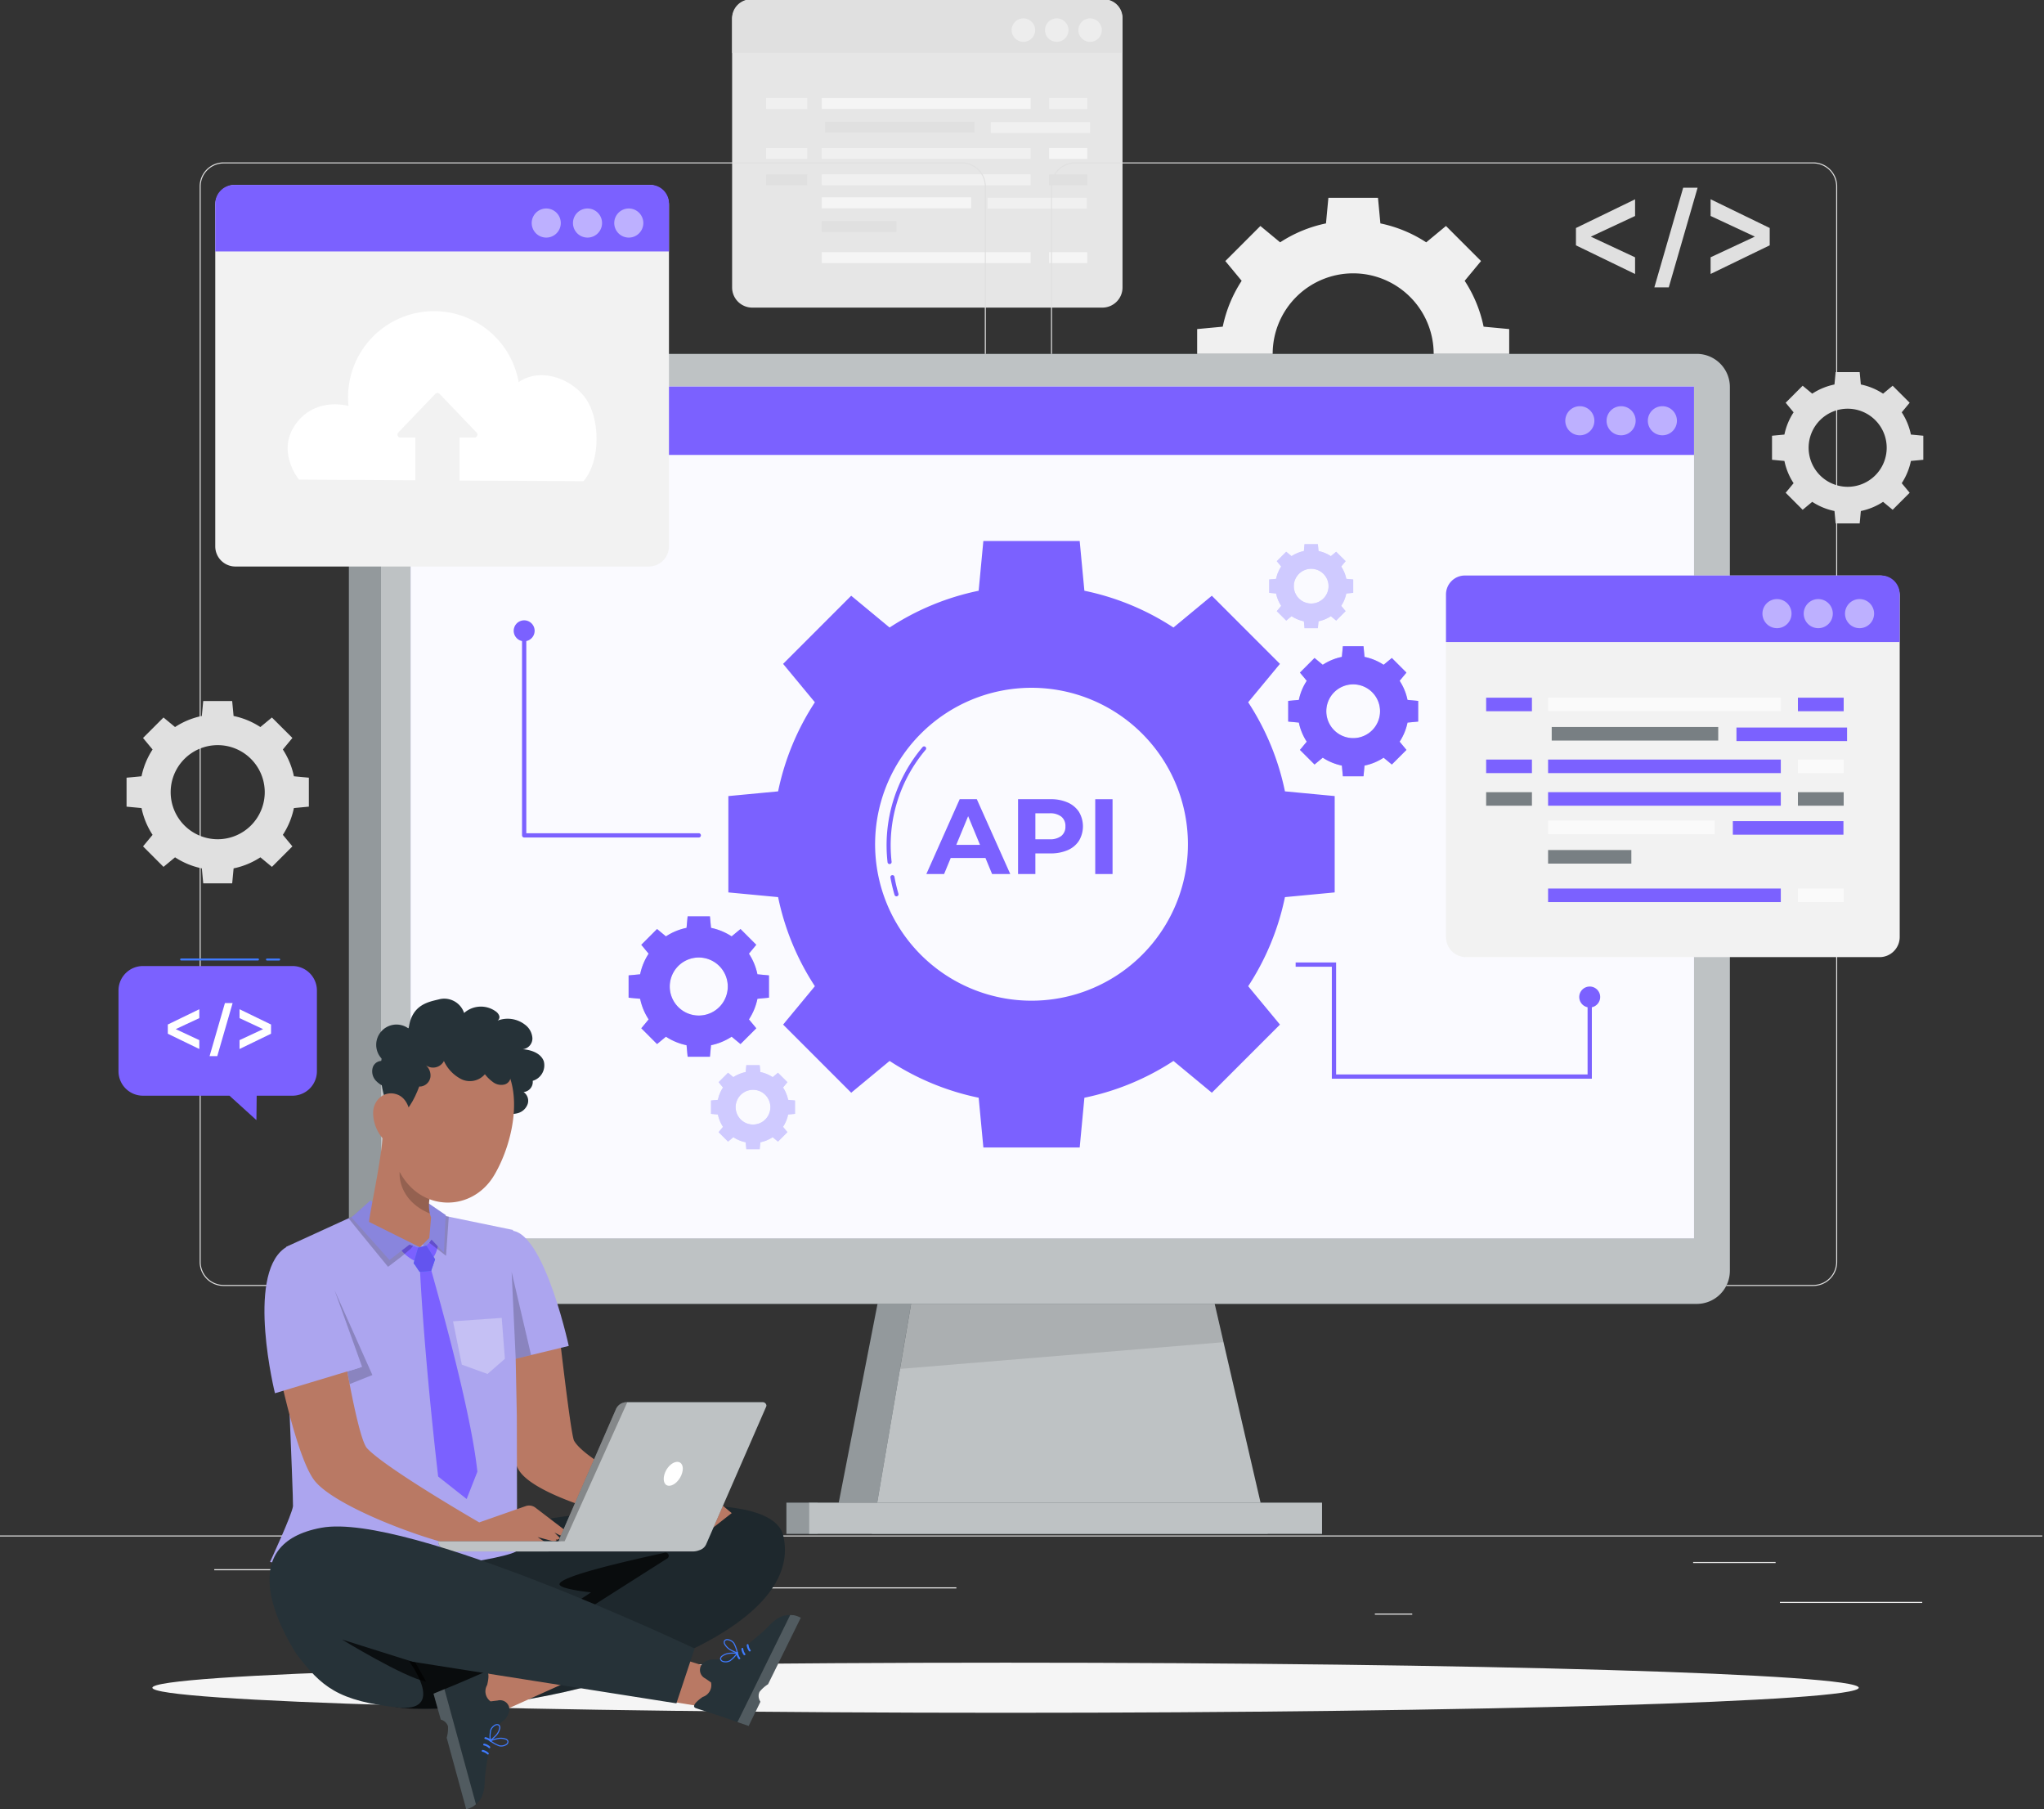 <?xml version="1.0" encoding="UTF-8"?>
<svg xmlns="http://www.w3.org/2000/svg" xmlns:xlink="http://www.w3.org/1999/xlink" width="478" height="423" viewBox="0 0 478 423">
  <rect x="0" y="0" width="478" height="423" fill="#333333" stroke="none"/>
  <defs>
    <clipPath id="clip-path">
      <rect id="Rectangle_1666" data-name="Rectangle 1666" width="478" height="423" transform="translate(0 0.161)" fill="none"></rect>
    </clipPath>
    <clipPath id="clip-path-3">
      <rect id="Rectangle_1555" data-name="Rectangle 1555" width="5.487" height="5.488" fill="none"></rect>
    </clipPath>
    <clipPath id="clip-path-4">
      <rect id="Rectangle_1556" data-name="Rectangle 1556" width="5.488" height="5.488" fill="none"></rect>
    </clipPath>
    <clipPath id="clip-path-6">
      <rect id="Rectangle_1559" data-name="Rectangle 1559" width="48.849" height="2.558" fill="none"></rect>
    </clipPath>
    <clipPath id="clip-path-7">
      <rect id="Rectangle_1565" data-name="Rectangle 1565" width="8.926" height="2.558" fill="none"></rect>
    </clipPath>
    <clipPath id="clip-path-10">
      <rect id="Rectangle_1576" data-name="Rectangle 1576" width="34.953" height="2.558" fill="none"></rect>
    </clipPath>
    <clipPath id="clip-path-13">
      <rect id="Rectangle_1588" data-name="Rectangle 1588" width="31.271" height="222.112" fill="none"></rect>
    </clipPath>
    <clipPath id="clip-path-14">
      <rect id="Rectangle_1589" data-name="Rectangle 1589" width="25.916" height="50.903" fill="none"></rect>
    </clipPath>
    <clipPath id="clip-path-15">
      <rect id="Rectangle_1591" data-name="Rectangle 1591" width="7.3" height="7.299" fill="none"></rect>
    </clipPath>
    <clipPath id="clip-path-20">
      <rect id="Rectangle_1597" data-name="Rectangle 1597" width="92.581" height="77.136" fill="none"></rect>
    </clipPath>
    <clipPath id="clip-path-21">
      <rect id="Rectangle_1598" data-name="Rectangle 1598" width="75.652" height="15.197" fill="none"></rect>
    </clipPath>
    <clipPath id="clip-path-23">
      <rect id="Rectangle_1602" data-name="Rectangle 1602" width="120.003" height="7.299" fill="none"></rect>
    </clipPath>
    <clipPath id="clip-path-24">
      <rect id="Rectangle_1603" data-name="Rectangle 1603" width="315.525" height="222.112" fill="none"></rect>
    </clipPath>
    <clipPath id="clip-path-25">
      <rect id="Rectangle_1606" data-name="Rectangle 1606" width="300.104" height="199.127" fill="none"></rect>
    </clipPath>
    <clipPath id="clip-path-26">
      <rect id="Rectangle_1608" data-name="Rectangle 1608" width="6.792" height="6.792" fill="none"></rect>
    </clipPath>
    <clipPath id="clip-path-29">
      <rect id="Rectangle_1611" data-name="Rectangle 1611" width="32.813" height="32.813" fill="none"></rect>
    </clipPath>
    <clipPath id="clip-path-30">
      <rect id="Rectangle_1612" data-name="Rectangle 1612" width="30.393" height="30.392" fill="none"></rect>
    </clipPath>
    <clipPath id="clip-path-31">
      <rect id="Rectangle_1613" data-name="Rectangle 1613" width="19.64" height="19.639" fill="none"></rect>
    </clipPath>
    <clipPath id="clip-path-32">
      <rect id="Rectangle_1614" data-name="Rectangle 1614" width="19.64" height="19.64" fill="none"></rect>
    </clipPath>
    <clipPath id="clip-path-37">
      <rect id="Rectangle_1621" data-name="Rectangle 1621" width="54.422" height="3.167" fill="none"></rect>
    </clipPath>
    <clipPath id="clip-path-38">
      <rect id="Rectangle_1623" data-name="Rectangle 1623" width="38.941" height="3.167" fill="none"></rect>
    </clipPath>
    <clipPath id="clip-path-39">
      <rect id="Rectangle_1628" data-name="Rectangle 1628" width="10.706" height="3.167" fill="none"></rect>
    </clipPath>
    <clipPath id="clip-path-42">
      <rect id="Rectangle_1637" data-name="Rectangle 1637" width="10.705" height="3.167" fill="none"></rect>
    </clipPath>
    <clipPath id="clip-path-43">
      <rect id="Rectangle_1640" data-name="Rectangle 1640" width="38.94" height="3.167" fill="none"></rect>
    </clipPath>
    <clipPath id="clip-path-44">
      <rect id="Rectangle_1643" data-name="Rectangle 1643" width="19.47" height="3.167" fill="none"></rect>
    </clipPath>
    <clipPath id="clip-path-49">
      <rect id="Rectangle_1648" data-name="Rectangle 1648" width="101.171" height="47.593" fill="none"></rect>
    </clipPath>
    <clipPath id="clip-path-51">
      <rect id="Rectangle_1650" data-name="Rectangle 1650" width="42.34" height="34.344" fill="none"></rect>
    </clipPath>
    <clipPath id="clip-path-52">
      <rect id="Rectangle_1651" data-name="Rectangle 1651" width="35.897" height="16.166" fill="none"></rect>
    </clipPath>
    <clipPath id="clip-path-54">
      <rect id="Rectangle_1653" data-name="Rectangle 1653" width="9.922" height="28.082" fill="none"></rect>
    </clipPath>
    <clipPath id="clip-path-55">
      <rect id="Rectangle_1654" data-name="Rectangle 1654" width="4.556" height="9.408" fill="none"></rect>
    </clipPath>
    <clipPath id="clip-path-56">
      <rect id="Rectangle_1655" data-name="Rectangle 1655" width="15.103" height="13.466" fill="none"></rect>
    </clipPath>
    <clipPath id="clip-path-57">
      <rect id="Rectangle_1656" data-name="Rectangle 1656" width="4.543" height="20.312" fill="none"></rect>
    </clipPath>
    <clipPath id="clip-path-58">
      <rect id="Rectangle_1657" data-name="Rectangle 1657" width="8.856" height="21.971" fill="none"></rect>
    </clipPath>
    <clipPath id="clip-path-59">
      <rect id="Rectangle_1658" data-name="Rectangle 1658" width="12.134" height="13.113" fill="none"></rect>
    </clipPath>
    <clipPath id="clip-path-60">
      <rect id="Rectangle_1659" data-name="Rectangle 1659" width="7.172" height="9.756" fill="none"></rect>
    </clipPath>
    <clipPath id="clip-path-61">
      <rect id="Rectangle_1660" data-name="Rectangle 1660" width="76.765" height="34.903" fill="none"></rect>
    </clipPath>
    <clipPath id="clip-path-62">
      <rect id="Rectangle_1661" data-name="Rectangle 1661" width="16.695" height="32.516" fill="none"></rect>
    </clipPath>
    <clipPath id="clip-path-63">
      <rect id="Rectangle_1662" data-name="Rectangle 1662" width="14.803" height="25.933" fill="none"></rect>
    </clipPath>
    <clipPath id="clip-path-64">
      <rect id="Rectangle_1663" data-name="Rectangle 1663" width="19.666" height="9.849" fill="none"></rect>
    </clipPath>
  </defs>
  <g id="api-napojeni" transform="translate(0 -0.161)">
    <g id="Group_2079" data-name="Group 2079" transform="translate(0 0)" clip-path="url(#clip-path)">
      <g id="Group_1921" data-name="Group 1921">
        <g id="Group_1920" data-name="Group 1920" clip-path="url(#clip-path)">
          <path id="Path_653" data-name="Path 653" d="M303.5,67.988a30.989,30.989,0,0,0-4.424,10.721l-5.987.564V90.867l5.987.565a30.979,30.979,0,0,0,4.424,10.721l-3.824,4.618,8.2,8.2,4.618-3.824a30.969,30.969,0,0,0,10.721,4.424l.564,5.988h11.594l.565-5.986a30.989,30.989,0,0,0,10.721-4.425l4.618,3.824,8.2-8.2-3.824-4.619a30.959,30.959,0,0,0,4.425-10.72l5.986-.565V79.273l-5.987-.564a30.989,30.989,0,0,0-4.425-10.721l3.824-4.618-8.2-8.2-4.618,3.824A30.979,30.979,0,0,0,335.94,54.57l-.565-5.987H323.781l-.564,5.986a30.958,30.958,0,0,0-10.72,4.425l-4.619-3.825-8.2,8.2Zm39.388,3.77a18.826,18.826,0,1,1-26.625,0,18.827,18.827,0,0,1,26.625,0" transform="translate(-13.129 -2.176)" fill="#f0f0f0"></path>
          <path id="Path_654" data-name="Path 654" d="M265.821,72.078h-81.87a4.715,4.715,0,0,1-4.715-4.715V4.715A4.715,4.715,0,0,1,183.951,0h81.87a4.715,4.715,0,0,1,4.715,4.715V67.363a4.715,4.715,0,0,1-4.715,4.715" transform="translate(-8.029 0)" fill="#e6e6e6"></path>
          <path id="Path_655" data-name="Path 655" d="M270.536,12.569h-91.3V4.42A4.42,4.42,0,0,1,183.656,0h82.537a4.342,4.342,0,0,1,4.342,4.342Z" transform="translate(-8.029 0)" fill="#e0e0e0"></path>
          <g id="Group_1898" data-name="Group 1898" transform="translate(252.179 4.457)" opacity="0.5">
            <g id="Group_1897" data-name="Group 1897">
              <g id="Group_1896" data-name="Group 1896" clip-path="url(#clip-path-3)">
                <path id="Path_656" data-name="Path 656" d="M269.492,7.41a2.743,2.743,0,1,1-2.743-2.743,2.744,2.744,0,0,1,2.743,2.743" transform="translate(-264.005 -4.666)" fill="#fafafa"></path>
              </g>
            </g>
          </g>
          <g id="Group_1901" data-name="Group 1901" transform="translate(244.381 4.457)" opacity="0.5">
            <g id="Group_1900" data-name="Group 1900">
              <g id="Group_1899" data-name="Group 1899" clip-path="url(#clip-path-4)">
                <path id="Path_657" data-name="Path 657" d="M261.329,7.41a2.744,2.744,0,1,1-2.743-2.743,2.744,2.744,0,0,1,2.743,2.743" transform="translate(-255.841 -4.666)" fill="#fafafa"></path>
              </g>
            </g>
          </g>
          <g id="Group_1904" data-name="Group 1904" transform="translate(236.584 4.457)" opacity="0.5">
            <g id="Group_1903" data-name="Group 1903">
              <g id="Group_1902" data-name="Group 1902" clip-path="url(#clip-path-4)">
                <path id="Path_658" data-name="Path 658" d="M253.166,7.41a2.743,2.743,0,1,1-2.743-2.743,2.744,2.744,0,0,1,2.743,2.743" transform="translate(-247.678 -4.666)" fill="#fafafa"></path>
              </g>
            </g>
          </g>
          <g id="Group_1907" data-name="Group 1907" transform="translate(192.165 23.076)" opacity="0.6">
            <g id="Group_1906" data-name="Group 1906">
              <g id="Group_1905" data-name="Group 1905" clip-path="url(#clip-path-6)">
                <rect id="Rectangle_1558" data-name="Rectangle 1558" width="48.849" height="2.558" fill="#fff"></rect>
              </g>
            </g>
          </g>
          <rect id="Rectangle_1560" data-name="Rectangle 1560" width="34.953" height="2.558" transform="translate(192.925 28.611)" fill="#e0e0e0"></rect>
          <rect id="Rectangle_1561" data-name="Rectangle 1561" width="8.926" height="2.558" transform="translate(245.337 23.076)" fill="#f0f0f0"></rect>
          <rect id="Rectangle_1562" data-name="Rectangle 1562" width="9.609" height="2.558" transform="translate(179.163 23.076)" fill="#f0f0f0"></rect>
          <rect id="Rectangle_1563" data-name="Rectangle 1563" width="48.849" height="2.558" transform="translate(192.165 34.76)" fill="#f0f0f0"></rect>
          <g id="Group_1910" data-name="Group 1910" transform="translate(245.337 34.76)" opacity="0.6">
            <g id="Group_1909" data-name="Group 1909">
              <g id="Group_1908" data-name="Group 1908" clip-path="url(#clip-path-7)">
                <rect id="Rectangle_1564" data-name="Rectangle 1564" width="8.926" height="2.558" fill="#fff"></rect>
              </g>
            </g>
          </g>
          <rect id="Rectangle_1566" data-name="Rectangle 1566" width="9.609" height="2.558" transform="translate(179.163 34.76)" fill="#f0f0f0"></rect>
          <g id="Group_1913" data-name="Group 1913" transform="translate(192.165 59.119)" opacity="0.6">
            <g id="Group_1912" data-name="Group 1912">
              <g id="Group_1911" data-name="Group 1911" clip-path="url(#clip-path-6)">
                <rect id="Rectangle_1567" data-name="Rectangle 1567" width="48.849" height="2.558" fill="#fff"></rect>
              </g>
            </g>
          </g>
          <g id="Group_1916" data-name="Group 1916" transform="translate(245.337 59.119)" opacity="0.6">
            <g id="Group_1915" data-name="Group 1915">
              <g id="Group_1914" data-name="Group 1914" clip-path="url(#clip-path-7)">
                <rect id="Rectangle_1569" data-name="Rectangle 1569" width="8.926" height="2.558" fill="#fff"></rect>
              </g>
            </g>
          </g>
          <rect id="Rectangle_1571" data-name="Rectangle 1571" width="48.849" height="2.558" transform="translate(192.165 40.92)" fill="#f0f0f0"></rect>
          <rect id="Rectangle_1572" data-name="Rectangle 1572" width="8.926" height="2.558" transform="translate(245.337 40.92)" fill="#e0e0e0"></rect>
          <rect id="Rectangle_1573" data-name="Rectangle 1573" width="9.609" height="2.558" transform="translate(179.163 40.92)" fill="#e0e0e0"></rect>
          <rect id="Rectangle_1574" data-name="Rectangle 1574" width="23.218" height="2.558" transform="translate(231.704 28.712)" fill="#f0f0f0"></rect>
          <g id="Group_1919" data-name="Group 1919" transform="translate(192.165 46.292)" opacity="0.6">
            <g id="Group_1918" data-name="Group 1918">
              <g id="Group_1917" data-name="Group 1917" clip-path="url(#clip-path-10)">
                <rect id="Rectangle_1575" data-name="Rectangle 1575" width="34.953" height="2.558" transform="translate(0)" fill="#fff"></rect>
              </g>
            </g>
          </g>
          <rect id="Rectangle_1577" data-name="Rectangle 1577" width="23.218" height="2.558" transform="translate(230.943 46.392)" fill="#f0f0f0"></rect>
          <rect id="Rectangle_1578" data-name="Rectangle 1578" width="17.476" height="2.558" transform="translate(192.165 51.854)" fill="#e0e0e0"></rect>
          <path id="Path_659" data-name="Path 659" d="M399.653,52.851l-10.347,4.832,10.347,4.832v3.9l-13.826-6.7V55.66l13.826-6.706Z" transform="translate(-17.282 -2.193)" fill="#e0e0e0"></path>
          <path id="Path_660" data-name="Path 660" d="M432.618,55.66v4.046l-13.826,6.7v-3.9l10.346-4.832-10.346-4.832v-3.9Z" transform="translate(-18.759 -2.193)" fill="#e0e0e0"></path>
          <path id="Path_661" data-name="Path 661" d="M411.763,46.115l-6.742,23.3h3.371l6.742-23.3Z" transform="translate(-18.142 -2.066)" fill="#e0e0e0"></path>
          <path id="Path_662" data-name="Path 662" d="M37.07,183.082a18.1,18.1,0,0,0-2.584,6.261l-3.5.33v6.771l3.5.33a18.089,18.089,0,0,0,2.584,6.261l-2.233,2.7,4.788,4.788,2.7-2.233a18.112,18.112,0,0,0,6.262,2.584l.33,3.5h6.771l.33-3.5a18.126,18.126,0,0,0,6.261-2.584l2.7,2.233,4.788-4.789-2.233-2.7a18.089,18.089,0,0,0,2.584-6.261l3.5-.33v-6.771l-3.5-.33a18.11,18.11,0,0,0-2.585-6.261l2.233-2.7L64.974,175.6l-2.7,2.233a18.091,18.091,0,0,0-6.261-2.585l-.33-3.5H48.914l-.33,3.5a18.083,18.083,0,0,0-6.261,2.585l-2.7-2.234-4.789,4.789Zm23.005,2.2a11,11,0,1,1-15.55,0,11,11,0,0,1,15.55,0" transform="translate(-1.388 -7.693)" fill="#e0e0e0"></path>
          <path id="Path_663" data-name="Path 663" d="M438.873,100.647a15.035,15.035,0,0,0-2.146,5.2l-2.9.273v5.622l2.9.273a15.021,15.021,0,0,0,2.145,5.2l-1.855,2.24,3.976,3.976,2.24-1.855a15.021,15.021,0,0,0,5.2,2.145l.273,2.9h5.622l.273-2.9a15.042,15.042,0,0,0,5.2-2.146l2.24,1.855,3.976-3.977-1.854-2.239a15.038,15.038,0,0,0,2.144-5.2l2.9-.273v-5.622l-2.9-.273a15.022,15.022,0,0,0-2.145-5.2l1.855-2.24-3.977-3.976L459.8,96.286a15.024,15.024,0,0,0-5.2-2.146l-.273-2.9h-5.622l-.273,2.9a15.019,15.019,0,0,0-5.2,2.144l-2.239-1.854-3.977,3.976Zm19.1,1.828a9.129,9.129,0,1,1-12.911,0,9.13,9.13,0,0,1,12.911,0" transform="translate(-19.432 -4.087)" fill="#e0e0e0"></path>
          <rect id="Rectangle_1579" data-name="Rectangle 1579" width="33.287" height="0.251" transform="translate(416.239 374.672)" fill="#ebebeb"></rect>
          <rect id="Rectangle_1580" data-name="Rectangle 1580" width="8.736" height="0.251" transform="translate(321.519 377.399)" fill="#ebebeb"></rect>
          <rect id="Rectangle_1581" data-name="Rectangle 1581" width="19.288" height="0.251" transform="translate(395.946 365.34)" fill="#ebebeb"></rect>
          <rect id="Rectangle_1582" data-name="Rectangle 1582" width="43.407" height="0.251" transform="translate(50.109 367.028)" fill="#ebebeb"></rect>
          <rect id="Rectangle_1583" data-name="Rectangle 1583" width="6.365" height="0.251" transform="translate(102.465 367.028)" fill="#ebebeb"></rect>
          <rect id="Rectangle_1584" data-name="Rectangle 1584" width="94.141" height="0.251" transform="translate(129.514 371.271)" fill="#ebebeb"></rect>
          <path id="Path_664" data-name="Path 664" d="M435.561,302.6H262.911a5.606,5.606,0,0,1-5.6-5.6V45.516a5.606,5.606,0,0,1,5.6-5.6h172.65a5.606,5.606,0,0,1,5.6,5.6V297a5.606,5.606,0,0,1-5.6,5.6M262.911,40.156a5.367,5.367,0,0,0-5.361,5.361V297a5.366,5.366,0,0,0,5.361,5.361h172.65A5.366,5.366,0,0,0,440.922,297V45.516a5.367,5.367,0,0,0-5.361-5.361Z" transform="translate(-11.526 -1.788)" fill="#e0e0e0"></path>
          <path id="Path_665" data-name="Path 665" d="M227.134,302.6H54.483a5.606,5.606,0,0,1-5.6-5.6V45.516a5.606,5.606,0,0,1,5.6-5.6H227.134a5.606,5.606,0,0,1,5.6,5.6V297a5.606,5.606,0,0,1-5.6,5.6M54.483,40.156a5.367,5.367,0,0,0-5.361,5.361V297a5.367,5.367,0,0,0,5.361,5.361H227.134A5.367,5.367,0,0,0,232.495,297V45.516a5.367,5.367,0,0,0-5.361-5.361Z" transform="translate(-2.19 -1.788)" fill="#e0e0e0"></path>
          <rect id="Rectangle_1585" data-name="Rectangle 1585" width="477.603" height="0.239" transform="translate(0 359.142)" fill="#e0e0e0"></rect>
        </g>
      </g>
      <g id="Group_1923" data-name="Group 1923">
        <g id="Group_1922" data-name="Group 1922" clip-path="url(#clip-path)">
          <path id="Path_666" data-name="Path 666" d="M436.346,412.981c0,3.235-89.328,5.857-199.519,5.857s-199.519-2.622-199.519-5.857,89.328-5.857,199.519-5.857,199.519,2.622,199.519,5.857" transform="translate(-1.671 -18.236)" fill="#f5f5f5"></path>
        </g>
      </g>
      <g id="Group_1943" data-name="Group 1943">
        <g id="Group_1942" data-name="Group 1942" clip-path="url(#clip-path)">
          <g id="Group_1926" data-name="Group 1926" transform="translate(81.582 82.895)" style="mix-blend-mode: normal;isolation: isolate">
            <g id="Group_1925" data-name="Group 1925">
              <g id="Group_1924" data-name="Group 1924" clip-path="url(#clip-path-13)">
                <path id="Path_667" data-name="Path 667" d="M116.679,308.894H92.4a6.988,6.988,0,0,1-6.988-6.988V95.479a8.7,8.7,0,0,1,8.7-8.7h22.572Z" transform="translate(-85.408 -86.782)" fill="#263238"></path>
              </g>
            </g>
          </g>
          <g id="Group_1929" data-name="Group 1929" transform="translate(196.024 301.173)" style="mix-blend-mode: normal;isolation: isolate">
            <g id="Group_1928" data-name="Group 1928">
              <g id="Group_1927" data-name="Group 1927" clip-path="url(#clip-path-14)">
                <path id="Path_668" data-name="Path 668" d="M215.151,315.3l-9.934,50.9h14.417l11.5-50.476Z" transform="translate(-205.216 -315.296)" fill="#263238"></path>
              </g>
            </g>
          </g>
          <g id="Group_1932" data-name="Group 1932" transform="translate(183.903 351.473)" style="mix-blend-mode: normal;isolation: isolate">
            <g id="Group_1931" data-name="Group 1931">
              <g id="Group_1930" data-name="Group 1930" clip-path="url(#clip-path-15)">
                <rect id="Rectangle_1590" data-name="Rectangle 1590" width="7.299" height="7.299" transform="translate(0.001)" fill="#263238"></rect>
              </g>
            </g>
          </g>
          <g id="Group_1935" data-name="Group 1935" transform="translate(81.582 82.895)" opacity="0.5">
            <g id="Group_1934" data-name="Group 1934">
              <g id="Group_1933" data-name="Group 1933" clip-path="url(#clip-path-13)">
                <path id="Path_669" data-name="Path 669" d="M116.679,308.894H92.4a6.988,6.988,0,0,1-6.988-6.988V95.479a8.7,8.7,0,0,1,8.7-8.7h22.572Z" transform="translate(-85.408 -86.782)" fill="#fff"></path>
              </g>
            </g>
          </g>
          <g id="Group_1938" data-name="Group 1938" transform="translate(196.024 301.173)" opacity="0.5">
            <g id="Group_1937" data-name="Group 1937">
              <g id="Group_1936" data-name="Group 1936" clip-path="url(#clip-path-14)">
                <path id="Path_670" data-name="Path 670" d="M215.151,315.3l-9.934,50.9h14.417l11.5-50.476Z" transform="translate(-205.216 -315.296)" fill="#fff"></path>
              </g>
            </g>
          </g>
          <g id="Group_1941" data-name="Group 1941" transform="translate(183.903 351.473)" opacity="0.5">
            <g id="Group_1940" data-name="Group 1940">
              <g id="Group_1939" data-name="Group 1939" clip-path="url(#clip-path-15)">
                <rect id="Rectangle_1594" data-name="Rectangle 1594" width="7.299" height="7.299" transform="translate(0.001)" fill="#fff"></rect>
              </g>
            </g>
          </g>
        </g>
      </g>
      <path id="Path_671" data-name="Path 671" d="M306.036,371.979H213.456l13.155-77.136H288.22Z" transform="translate(-9.561 -13.207)" fill="#263238"></path>
      <g id="Group_1951" data-name="Group 1951">
        <g id="Group_1950" data-name="Group 1950" clip-path="url(#clip-path)">
          <g id="Group_1946" data-name="Group 1946" transform="translate(203.895 281.636)" opacity="0.7">
            <g id="Group_1945" data-name="Group 1945">
              <g id="Group_1944" data-name="Group 1944" clip-path="url(#clip-path-20)">
                <path id="Path_672" data-name="Path 672" d="M306.036,371.979H213.456l13.155-77.136H288.22Z" transform="translate(-213.456 -294.843)" fill="#fff"></path>
              </g>
            </g>
          </g>
          <g id="Group_1949" data-name="Group 1949" transform="translate(210.441 305.007)" opacity="0.1" style="mix-blend-mode: normal;isolation: isolate">
            <g id="Group_1948" data-name="Group 1948">
              <g id="Group_1947" data-name="Group 1947" clip-path="url(#clip-path-21)">
                <path id="Path_673" data-name="Path 673" d="M293.894,319.31H222.9l-2.591,15.2,75.651-6.249Z" transform="translate(-220.309 -319.31)"></path>
              </g>
            </g>
          </g>
        </g>
      </g>
      <rect id="Rectangle_1600" data-name="Rectangle 1600" width="120.002" height="7.299" transform="translate(189.163 351.473)" fill="#263238"></rect>
      <g id="Group_1983" data-name="Group 1983">
        <g id="Group_1982" data-name="Group 1982" clip-path="url(#clip-path)">
          <g id="Group_1954" data-name="Group 1954" transform="translate(189.162 351.473)" opacity="0.7">
            <g id="Group_1953" data-name="Group 1953">
              <g id="Group_1952" data-name="Group 1952" clip-path="url(#clip-path-23)">
                <rect id="Rectangle_1601" data-name="Rectangle 1601" width="120.002" height="7.299" transform="translate(0.001)" fill="#fff"></rect>
              </g>
            </g>
          </g>
          <path id="Path_674" data-name="Path 674" d="M100.871,86.782H401.033a7.745,7.745,0,0,1,7.682,7.806v206.5a7.745,7.745,0,0,1-7.682,7.806H100.871a7.745,7.745,0,0,1-7.682-7.806V94.588a7.745,7.745,0,0,1,7.682-7.806" transform="translate(-4.174 -3.887)" fill="#263238"></path>
          <g id="Group_1957" data-name="Group 1957" transform="translate(89.015 82.895)" opacity="0.7">
            <g id="Group_1956" data-name="Group 1956">
              <g id="Group_1955" data-name="Group 1955" clip-path="url(#clip-path-24)">
                <path id="Path_675" data-name="Path 675" d="M100.871,86.782H401.033a7.745,7.745,0,0,1,7.682,7.806v206.5a7.745,7.745,0,0,1-7.682,7.806H100.871a7.745,7.745,0,0,1-7.682-7.806V94.588a7.745,7.745,0,0,1,7.682-7.806" transform="translate(-93.189 -86.782)" fill="#fff"></path>
              </g>
            </g>
          </g>
          <rect id="Rectangle_1604" data-name="Rectangle 1604" width="300.104" height="199.126" transform="translate(96.045 90.539)" fill="#cfcafc"></rect>
          <g id="Group_1960" data-name="Group 1960" transform="translate(96.045 90.538)" opacity="0.9">
            <g id="Group_1959" data-name="Group 1959">
              <g id="Group_1958" data-name="Group 1958" clip-path="url(#clip-path-25)">
                <rect id="Rectangle_1605" data-name="Rectangle 1605" width="300.104" height="199.126" transform="translate(0 0.001)" fill="#fff"></rect>
              </g>
            </g>
          </g>
          <rect id="Rectangle_1607" data-name="Rectangle 1607" width="300.108" height="15.983" transform="translate(96.045 90.538)" fill="#7b61ff"></rect>
          <g id="Group_1963" data-name="Group 1963" transform="translate(385.366 95.134)" opacity="0.5">
            <g id="Group_1962" data-name="Group 1962">
              <g id="Group_1961" data-name="Group 1961" clip-path="url(#clip-path-26)">
                <path id="Path_676" data-name="Path 676" d="M410.228,102.992a3.4,3.4,0,1,1-3.4-3.4,3.4,3.4,0,0,1,3.4,3.4" transform="translate(-403.437 -99.595)" fill="#fff"></path>
              </g>
            </g>
          </g>
          <g id="Group_1966" data-name="Group 1966" transform="translate(375.713 95.134)" opacity="0.5">
            <g id="Group_1965" data-name="Group 1965">
              <g id="Group_1964" data-name="Group 1964" clip-path="url(#clip-path-26)">
                <path id="Path_677" data-name="Path 677" d="M400.124,102.992a3.4,3.4,0,1,1-3.4-3.4,3.4,3.4,0,0,1,3.4,3.4" transform="translate(-393.332 -99.595)" fill="#fff"></path>
              </g>
            </g>
          </g>
          <g id="Group_1969" data-name="Group 1969" transform="translate(366.061 95.134)" opacity="0.5">
            <g id="Group_1968" data-name="Group 1968">
              <g id="Group_1967" data-name="Group 1967" clip-path="url(#clip-path-26)">
                <path id="Path_678" data-name="Path 678" d="M390.019,102.992a3.4,3.4,0,1,1-3.4-3.4,3.4,3.4,0,0,1,3.4,3.4" transform="translate(-383.227 -99.595)" fill="#fff"></path>
              </g>
            </g>
          </g>
          <path id="Path_679" data-name="Path 679" d="M158.583,233.181a13.909,13.909,0,0,0-1.99,4.821l-2.692.253v5.214l2.693.254a13.924,13.924,0,0,0,1.99,4.821l-1.719,2.077,3.686,3.686,2.077-1.719a13.934,13.934,0,0,0,4.821,1.99l.254,2.692h5.213l.254-2.692a13.934,13.934,0,0,0,4.821-1.99l2.077,1.719,3.687-3.686-1.719-2.078a13.927,13.927,0,0,0,1.989-4.82l2.692-.254v-5.214L184.022,238a13.916,13.916,0,0,0-1.99-4.821l1.719-2.077-3.686-3.687-2.077,1.719a13.932,13.932,0,0,0-4.821-1.989l-.254-2.693H167.7l-.254,2.693a13.932,13.932,0,0,0-4.821,1.989l-2.077-1.719-3.686,3.687Zm16.522,2.884a6.785,6.785,0,1,1-9.6,0,6.784,6.784,0,0,1,9.6,0" transform="translate(-6.894 -10.054)" fill="#7b61ff"></path>
          <g id="Group_1972" data-name="Group 1972" transform="translate(147.007 214.401)" opacity="0.4">
            <g id="Group_1971" data-name="Group 1971">
              <g id="Group_1970" data-name="Group 1970" clip-path="url(#clip-path-29)">
                <path id="Path_680" data-name="Path 680" d="M158.583,233.181a13.909,13.909,0,0,0-1.99,4.821l-2.692.253v5.214l2.693.254a13.924,13.924,0,0,0,1.99,4.821l-1.719,2.077,3.686,3.686,2.077-1.719a13.934,13.934,0,0,0,4.821,1.99l.254,2.692h5.213l.254-2.692a13.934,13.934,0,0,0,4.821-1.99l2.077,1.719,3.687-3.686-1.719-2.078a13.927,13.927,0,0,0,1.989-4.82l2.692-.254v-5.214L184.022,238a13.916,13.916,0,0,0-1.99-4.821l1.719-2.077-3.686-3.687-2.077,1.719a13.932,13.932,0,0,0-4.821-1.989l-.254-2.693H167.7l-.254,2.693a13.932,13.932,0,0,0-4.821,1.989l-2.077-1.719-3.686,3.687Zm16.522,2.884a6.785,6.785,0,1,1-9.6,0,6.784,6.784,0,0,1,9.6,0" transform="translate(-153.901 -224.455)" fill="#7b61ff"></path>
              </g>
            </g>
          </g>
          <path id="Path_681" data-name="Path 681" d="M319.717,166.423a12.883,12.883,0,0,0-1.843,4.465l-2.494.235v4.829l2.494.235a12.9,12.9,0,0,0,1.843,4.466l-1.592,1.924,3.414,3.414,1.924-1.592a12.9,12.9,0,0,0,4.466,1.843l.234,2.494h4.83l.235-2.493a12.9,12.9,0,0,0,4.465-1.843l1.924,1.592,3.415-3.414-1.593-1.924a12.9,12.9,0,0,0,1.843-4.466l2.493-.235v-4.829l-2.494-.235a12.9,12.9,0,0,0-1.843-4.465l1.592-1.924-3.414-3.414-1.924,1.592a12.919,12.919,0,0,0-4.465-1.844l-.235-2.493h-4.83l-.234,2.494a12.912,12.912,0,0,0-4.466,1.842l-1.924-1.592-3.414,3.415Zm15.3,2.671a6.284,6.284,0,1,1-8.886,0,6.283,6.283,0,0,1,8.886,0" transform="translate(-14.127 -7.093)" fill="#7b61ff"></path>
          <g id="Group_1975" data-name="Group 1975" transform="translate(301.253 151.248)" opacity="0.4">
            <g id="Group_1974" data-name="Group 1974">
              <g id="Group_1973" data-name="Group 1973" clip-path="url(#clip-path-30)">
                <path id="Path_682" data-name="Path 682" d="M319.717,166.423a12.883,12.883,0,0,0-1.843,4.465l-2.494.235v4.829l2.494.235a12.9,12.9,0,0,0,1.843,4.466l-1.592,1.924,3.414,3.414,1.924-1.592a12.9,12.9,0,0,0,4.466,1.843l.234,2.494h4.83l.235-2.493a12.9,12.9,0,0,0,4.465-1.843l1.924,1.592,3.415-3.414-1.593-1.924a12.9,12.9,0,0,0,1.843-4.466l2.493-.235v-4.829l-2.494-.235a12.9,12.9,0,0,0-1.843-4.465l1.592-1.924-3.414-3.414-1.924,1.592a12.919,12.919,0,0,0-4.465-1.844l-.235-2.493h-4.83l-.234,2.494a12.912,12.912,0,0,0-4.466,1.842l-1.924-1.592-3.414,3.415Zm15.3,2.671a6.284,6.284,0,1,1-8.886,0,6.283,6.283,0,0,1,8.886,0" transform="translate(-315.38 -158.341)" fill="#7b61ff"></path>
              </g>
            </g>
          </g>
          <path id="Path_683" data-name="Path 683" d="M313.531,138.579a8.336,8.336,0,0,0-1.19,2.886l-1.611.152v3.12l1.611.152a8.318,8.318,0,0,0,1.19,2.886l-1.029,1.243,2.207,2.207,1.243-1.029a8.354,8.354,0,0,0,2.886,1.19l.152,1.611h3.12l.152-1.611a8.354,8.354,0,0,0,2.886-1.19l1.243,1.029,2.207-2.207-1.029-1.243a8.336,8.336,0,0,0,1.19-2.886l1.611-.152v-3.12l-1.611-.152a8.354,8.354,0,0,0-1.19-2.886l1.029-1.243-2.207-2.207-1.243,1.029a8.318,8.318,0,0,0-2.886-1.19l-.152-1.611h-3.12l-.152,1.611a8.336,8.336,0,0,0-2.886,1.19l-1.243-1.029-2.207,2.207Zm9.889,1.726a4.061,4.061,0,1,1-5.743,0,4.061,4.061,0,0,1,5.743,0" transform="translate(-13.919 -5.973)" fill="#cfcaff"></path>
          <g id="Group_1978" data-name="Group 1978" transform="translate(296.809 127.384)" opacity="0.7">
            <g id="Group_1977" data-name="Group 1977">
              <g id="Group_1976" data-name="Group 1976" clip-path="url(#clip-path-31)">
                <path id="Path_684" data-name="Path 684" d="M313.531,138.579a8.336,8.336,0,0,0-1.19,2.886l-1.611.152v3.12l1.611.152a8.318,8.318,0,0,0,1.19,2.886l-1.029,1.243,2.207,2.207,1.243-1.029a8.354,8.354,0,0,0,2.886,1.19l.152,1.611h3.12l.152-1.611a8.354,8.354,0,0,0,2.886-1.19l1.243,1.029,2.207-2.207-1.029-1.243a8.336,8.336,0,0,0,1.19-2.886l1.611-.152v-3.12l-1.611-.152a8.354,8.354,0,0,0-1.19-2.886l1.029-1.243-2.207-2.207-1.243,1.029a8.318,8.318,0,0,0-2.886-1.19l-.152-1.611h-3.12l-.152,1.611a8.336,8.336,0,0,0-2.886,1.19l-1.243-1.029-2.207,2.207Zm9.889,1.726a4.061,4.061,0,1,1-5.743,0,4.061,4.061,0,0,1,5.743,0" transform="translate(-310.728 -133.357)" fill="#cfcaff"></path>
              </g>
            </g>
          </g>
          <path id="Path_685" data-name="Path 685" d="M176.874,266.1a8.338,8.338,0,0,0-1.191,2.886l-1.61.152v3.12l1.611.152a8.318,8.318,0,0,0,1.19,2.886l-1.029,1.243,2.207,2.207,1.243-1.029a8.336,8.336,0,0,0,2.886,1.19l.152,1.611h3.12l.152-1.611a8.336,8.336,0,0,0,2.886-1.19l1.243,1.029,2.207-2.207-1.029-1.243a8.318,8.318,0,0,0,1.19-2.886l1.611-.152v-3.12l-1.611-.152a8.337,8.337,0,0,0-1.19-2.886l1.029-1.243-2.207-2.207-1.243,1.029a8.338,8.338,0,0,0-2.886-1.191l-.152-1.61h-3.12l-.152,1.611a8.318,8.318,0,0,0-2.886,1.19l-1.243-1.029-2.207,2.207Zm9.889,1.726a4.061,4.061,0,1,1-5.743,0,4.061,4.061,0,0,1,5.743,0" transform="translate(-7.797 -11.686)" fill="#cfcaff"></path>
          <g id="Group_1981" data-name="Group 1981" transform="translate(166.274 249.19)" opacity="0.7">
            <g id="Group_1980" data-name="Group 1980">
              <g id="Group_1979" data-name="Group 1979" clip-path="url(#clip-path-32)">
                <path id="Path_686" data-name="Path 686" d="M176.874,266.1a8.338,8.338,0,0,0-1.191,2.886l-1.61.152v3.12l1.611.152a8.318,8.318,0,0,0,1.19,2.886l-1.029,1.243,2.207,2.207,1.243-1.029a8.336,8.336,0,0,0,2.886,1.19l.152,1.611h3.12l.152-1.611a8.336,8.336,0,0,0,2.886-1.19l1.243,1.029,2.207-2.207-1.029-1.243a8.318,8.318,0,0,0,1.19-2.886l1.611-.152v-3.12l-1.611-.152a8.337,8.337,0,0,0-1.19-2.886l1.029-1.243-2.207-2.207-1.243,1.029a8.338,8.338,0,0,0-2.886-1.191l-.152-1.61h-3.12l-.152,1.611a8.318,8.318,0,0,0-2.886,1.19l-1.243-1.029-2.207,2.207Zm9.889,1.726a4.061,4.061,0,1,1-5.743,0,4.061,4.061,0,0,1,5.743,0" transform="translate(-174.071 -260.876)" fill="#cfcaff"></path>
              </g>
            </g>
          </g>
          <path id="Path_687" data-name="Path 687" d="M198.551,170.288a60.182,60.182,0,0,0-8.6,20.83l-11.632,1.1V214.74l11.633,1.1a60.155,60.155,0,0,0,8.6,20.83l-7.43,8.974,15.929,15.929,8.974-7.43a60.176,60.176,0,0,0,20.83,8.6l1.1,11.633,22.526,0,1.1-11.631a60.189,60.189,0,0,0,20.83-8.6l8.974,7.43,15.93-15.93-7.43-8.973a60.181,60.181,0,0,0,8.595-20.83l11.632-1.1V192.214l-11.632-1.1a60.2,60.2,0,0,0-8.6-20.829l7.43-8.974-15.93-15.929-8.973,7.43a60.157,60.157,0,0,0-20.83-8.6l-1.1-11.632H237.951l-1.1,11.632a60.183,60.183,0,0,0-20.829,8.6l-8.974-7.43-15.93,15.93Zm76.527,7.325a36.578,36.578,0,1,1-51.728,0,36.579,36.579,0,0,1,51.728,0" transform="translate(-7.988 -5.939)" fill="#7b61ff"></path>
          <path id="Path_688" data-name="Path 688" d="M240.614,209.525H232.49l-1.55,3.749H226.79l7.8-17.5h4l7.824,17.5h-4.25Zm-1.275-3.075-2.775-6.7-2.774,6.7Z" transform="translate(-10.159 -8.769)" fill="#7b61ff"></path>
          <path id="Path_689" data-name="Path 689" d="M260.854,196.552a6,6,0,0,1,2.637,2.2,6.6,6.6,0,0,1,0,6.736,5.888,5.888,0,0,1-2.637,2.2,9.845,9.845,0,0,1-4.037.762h-3.525v4.825h-4.05v-17.5h7.575a9.717,9.717,0,0,1,4.037.775m-1.487,7.812a2.742,2.742,0,0,0,.949-2.237,2.772,2.772,0,0,0-.949-2.263,4.257,4.257,0,0,0-2.774-.787h-3.3v6.074h3.3a4.257,4.257,0,0,0,2.774-.787" transform="translate(-11.164 -8.769)" fill="#7b61ff"></path>
          <rect id="Rectangle_1615" data-name="Rectangle 1615" width="4.049" height="17.497" transform="translate(256.127 187.008)" fill="#7b61ff"></rect>
          <path id="Path_690" data-name="Path 690" d="M217.756,210.364a.478.478,0,0,1-.475-.429,35.449,35.449,0,0,1,8.19-26.914.477.477,0,0,1,.726.62,34.5,34.5,0,0,0-7.965,26.2.477.477,0,0,1-.427.523l-.049,0" transform="translate(-9.724 -8.191)" fill="#7b61ff"></path>
          <path id="Path_691" data-name="Path 691" d="M219.409,219.32a.479.479,0,0,1-.458-.343,38.563,38.563,0,0,1-.954-4.054.477.477,0,0,1,.94-.168,37.6,37.6,0,0,0,.931,3.953.478.478,0,0,1-.324.593.509.509,0,0,1-.135.019" transform="translate(-9.764 -9.602)" fill="#7b61ff"></path>
          <path id="Path_692" data-name="Path 692" d="M128.327,154.566v47.82h40.835" transform="translate(-5.748 -6.923)" fill="none" stroke="#7b61ff" stroke-linecap="round" stroke-linejoin="round" stroke-width="1"></path>
          <path id="Path_693" data-name="Path 693" d="M130.66,154.451A2.447,2.447,0,1,1,128.213,152a2.447,2.447,0,0,1,2.447,2.447" transform="translate(-5.633 -6.809)" fill="#7b61ff"></path>
          <path id="Path_694" data-name="Path 694" d="M391.529,244.078a2.447,2.447,0,1,1-2.447-2.447,2.447,2.447,0,0,1,2.447,2.447" transform="translate(-17.319 -10.823)" fill="#7b61ff"></path>
          <path id="Path_695" data-name="Path 695" d="M385.972,243.478V262.44H326.165V236.262H317.2" transform="translate(-14.208 -10.583)" fill="none" stroke="#7b61ff" stroke-width="1"></path>
        </g>
      </g>
      <g id="Group_2027" data-name="Group 2027">
        <g id="Group_2026" data-name="Group 2026" clip-path="url(#clip-path)">
          <path id="Path_696" data-name="Path 696" d="M455.4,230.251H358.723a4.715,4.715,0,0,1-4.715-4.715V145.745a4.715,4.715,0,0,1,4.715-4.715H455.4a4.715,4.715,0,0,1,4.715,4.715v79.791a4.715,4.715,0,0,1-4.715,4.715" transform="translate(-15.857 -6.317)" fill="#f2f2f2"></path>
          <path id="Path_697" data-name="Path 697" d="M460.11,156.588h-106.1V145.45a4.419,4.419,0,0,1,4.42-4.419h97.34a4.342,4.342,0,0,1,4.342,4.341Z" transform="translate(-15.857 -6.317)" fill="#7b61ff"></path>
          <g id="Group_1986" data-name="Group 1986" transform="translate(431.47 140.23)" opacity="0.5">
            <g id="Group_1985" data-name="Group 1985">
              <g id="Group_1984" data-name="Group 1984" clip-path="url(#clip-path-26)">
                <path id="Path_698" data-name="Path 698" d="M458.5,150.2a3.4,3.4,0,1,1-3.4-3.4,3.4,3.4,0,0,1,3.4,3.4" transform="translate(-451.703 -146.806)" fill="#fff"></path>
              </g>
            </g>
          </g>
          <g id="Group_1989" data-name="Group 1989" transform="translate(421.817 140.23)" opacity="0.5">
            <g id="Group_1988" data-name="Group 1988">
              <g id="Group_1987" data-name="Group 1987" clip-path="url(#clip-path-26)">
                <path id="Path_699" data-name="Path 699" d="M448.39,150.2a3.4,3.4,0,1,1-3.4-3.4,3.4,3.4,0,0,1,3.4,3.4" transform="translate(-441.598 -146.806)" fill="#fff"></path>
              </g>
            </g>
          </g>
          <g id="Group_1992" data-name="Group 1992" transform="translate(412.165 140.23)" opacity="0.5">
            <g id="Group_1991" data-name="Group 1991">
              <g id="Group_1990" data-name="Group 1990" clip-path="url(#clip-path-26)">
                <path id="Path_700" data-name="Path 700" d="M438.285,150.2a3.4,3.4,0,1,1-3.4-3.4,3.4,3.4,0,0,1,3.4,3.4" transform="translate(-431.493 -146.806)" fill="#fff"></path>
              </g>
            </g>
          </g>
          <g id="Group_1995" data-name="Group 1995" transform="translate(362.029 163.277)" opacity="0.6">
            <g id="Group_1994" data-name="Group 1994">
              <g id="Group_1993" data-name="Group 1993" clip-path="url(#clip-path-37)">
                <rect id="Rectangle_1620" data-name="Rectangle 1620" width="54.422" height="3.167" fill="#fff"></rect>
              </g>
            </g>
          </g>
          <g id="Group_1998" data-name="Group 1998" transform="translate(362.876 170.129)" opacity="0.6">
            <g id="Group_1997" data-name="Group 1997">
              <g id="Group_1996" data-name="Group 1996" clip-path="url(#clip-path-38)">
                <rect id="Rectangle_1622" data-name="Rectangle 1622" width="38.941" height="3.167" fill="#263238"></rect>
              </g>
            </g>
          </g>
          <rect id="Rectangle_1624" data-name="Rectangle 1624" width="10.706" height="3.167" transform="translate(420.45 163.277)" fill="#7b61ff"></rect>
          <rect id="Rectangle_1625" data-name="Rectangle 1625" width="10.706" height="3.167" transform="translate(347.543 163.277)" fill="#7b61ff"></rect>
          <rect id="Rectangle_1626" data-name="Rectangle 1626" width="54.422" height="3.167" transform="translate(362.029 177.741)" fill="#7b61ff"></rect>
          <g id="Group_2001" data-name="Group 2001" transform="translate(420.45 177.74)" opacity="0.6">
            <g id="Group_2000" data-name="Group 2000">
              <g id="Group_1999" data-name="Group 1999" clip-path="url(#clip-path-39)">
                <rect id="Rectangle_1627" data-name="Rectangle 1627" width="10.706" height="3.167" transform="translate(0 0.001)" fill="#fff"></rect>
              </g>
            </g>
          </g>
          <rect id="Rectangle_1629" data-name="Rectangle 1629" width="10.706" height="3.167" transform="translate(347.543 177.741)" fill="#7b61ff"></rect>
          <rect id="Rectangle_1630" data-name="Rectangle 1630" width="54.422" height="3.167" transform="translate(362.029 207.893)" fill="#7b61ff"></rect>
          <g id="Group_2004" data-name="Group 2004" transform="translate(420.45 207.892)" opacity="0.6">
            <g id="Group_2003" data-name="Group 2003">
              <g id="Group_2002" data-name="Group 2002" clip-path="url(#clip-path-39)">
                <rect id="Rectangle_1631" data-name="Rectangle 1631" width="10.706" height="3.167" transform="translate(0 0.001)" fill="#fff"></rect>
              </g>
            </g>
          </g>
          <rect id="Rectangle_1633" data-name="Rectangle 1633" width="54.422" height="3.167" transform="translate(362.029 185.366)" fill="#7b61ff"></rect>
          <g id="Group_2007" data-name="Group 2007" transform="translate(420.45 185.366)" opacity="0.6">
            <g id="Group_2006" data-name="Group 2006">
              <g id="Group_2005" data-name="Group 2005" clip-path="url(#clip-path-39)">
                <rect id="Rectangle_1634" data-name="Rectangle 1634" width="10.706" height="3.167" transform="translate(0 0.001)" fill="#263238"></rect>
              </g>
            </g>
          </g>
          <g id="Group_2010" data-name="Group 2010" transform="translate(347.544 185.366)" opacity="0.6">
            <g id="Group_2009" data-name="Group 2009">
              <g id="Group_2008" data-name="Group 2008" clip-path="url(#clip-path-42)">
                <rect id="Rectangle_1636" data-name="Rectangle 1636" width="10.706" height="3.167" transform="translate(-0.001 0.001)" fill="#263238"></rect>
              </g>
            </g>
          </g>
          <rect id="Rectangle_1638" data-name="Rectangle 1638" width="25.867" height="3.167" transform="translate(406.08 170.254)" fill="#7b61ff"></rect>
          <g id="Group_2013" data-name="Group 2013" transform="translate(362.029 192.015)" opacity="0.6">
            <g id="Group_2012" data-name="Group 2012">
              <g id="Group_2011" data-name="Group 2011" clip-path="url(#clip-path-43)">
                <rect id="Rectangle_1639" data-name="Rectangle 1639" width="38.941" height="3.167" transform="translate(-0.001 0.001)" fill="#fff"></rect>
              </g>
            </g>
          </g>
          <rect id="Rectangle_1641" data-name="Rectangle 1641" width="25.867" height="3.167" transform="translate(405.232 192.14)" fill="#7b61ff"></rect>
          <g id="Group_2016" data-name="Group 2016" transform="translate(362.029 198.9)" opacity="0.6">
            <g id="Group_2015" data-name="Group 2015">
              <g id="Group_2014" data-name="Group 2014" clip-path="url(#clip-path-44)">
                <rect id="Rectangle_1642" data-name="Rectangle 1642" width="19.47" height="3.167" fill="#263238"></rect>
              </g>
            </g>
          </g>
          <path id="Path_701" data-name="Path 701" d="M154.085,134.645H57.411A4.715,4.715,0,0,1,52.7,129.93V50.139a4.715,4.715,0,0,1,4.714-4.715h96.674a4.715,4.715,0,0,1,4.714,4.715V129.93a4.715,4.715,0,0,1-4.714,4.715" transform="translate(-2.36 -2.035)" fill="#f2f2f2"></path>
          <path id="Path_702" data-name="Path 702" d="M158.8,60.982H52.7V49.844a4.42,4.42,0,0,1,4.42-4.42h97.34a4.343,4.343,0,0,1,4.342,4.342Z" transform="translate(-2.36 -2.035)" fill="#7b61ff"></path>
          <g id="Group_2019" data-name="Group 2019" transform="translate(143.654 48.907)" opacity="0.5">
            <g id="Group_2018" data-name="Group 2018">
              <g id="Group_2017" data-name="Group 2017" clip-path="url(#clip-path-26)">
                <path id="Path_703" data-name="Path 703" d="M157.183,54.6a3.4,3.4,0,1,1-3.4-3.4,3.4,3.4,0,0,1,3.4,3.4" transform="translate(-150.391 -51.2)" fill="#fff"></path>
              </g>
            </g>
          </g>
          <g id="Group_2022" data-name="Group 2022" transform="translate(134.002 48.907)" opacity="0.5">
            <g id="Group_2021" data-name="Group 2021">
              <g id="Group_2020" data-name="Group 2020" clip-path="url(#clip-path-26)">
                <path id="Path_704" data-name="Path 704" d="M147.078,54.6a3.4,3.4,0,1,1-3.4-3.4,3.4,3.4,0,0,1,3.4,3.4" transform="translate(-140.286 -51.2)" fill="#fff"></path>
              </g>
            </g>
          </g>
          <g id="Group_2025" data-name="Group 2025" transform="translate(124.351 48.907)" opacity="0.5">
            <g id="Group_2024" data-name="Group 2024">
              <g id="Group_2023" data-name="Group 2023" clip-path="url(#clip-path-26)">
                <path id="Path_705" data-name="Path 705" d="M136.973,54.6a3.4,3.4,0,1,1-3.4-3.4,3.4,3.4,0,0,1,3.4,3.4" transform="translate(-130.182 -51.2)" fill="#fff"></path>
              </g>
            </g>
          </g>
          <path id="Path_706" data-name="Path 706" d="M139.983,96.546c-3.524-4.718-10.732-7.023-15.536-3.617a20.1,20.1,0,0,0-39.788,5.551c-4.634-1.056-9.737.06-12.752,4.853-3.909,6.216,1.158,12.375,1.158,12.375l27.226.156v-9.978h-3.48A.7.7,0,0,1,96.3,104.7l4.007-4.183,4.638-4.84a.7.7,0,0,1,1.013,0l4.637,4.84,4.007,4.183a.7.7,0,0,1-.506,1.186H110.62v10.037l28.974.165c4.128-4.745,3.913-14.823.389-19.542" transform="translate(-3.155 -3.42)" fill="#fff"></path>
        </g>
      </g>
      <g id="Group_2041" data-name="Group 2041">
        <g id="Group_2040" data-name="Group 2040" clip-path="url(#clip-path)">
          <g id="Group_2030" data-name="Group 2030" transform="translate(82.394 352.087)" style="mix-blend-mode: normal;isolation: isolate">
            <g id="Group_2029" data-name="Group 2029">
              <g id="Group_2028" data-name="Group 2028" clip-path="url(#clip-path-49)">
                <path id="Path_707" data-name="Path 707" d="M99.879,377.941s83.219-19.5,87.177-2.164c5.65,24.743-54.392,41.387-86.374,40.368s-.8-38.2-.8-38.2" transform="translate(-86.257 -368.597)" fill="#263238"></path>
              </g>
            </g>
          </g>
          <g id="Group_2033" data-name="Group 2033" transform="translate(82.394 352.087)" opacity="0.2" style="mix-blend-mode: normal;isolation: isolate">
            <g id="Group_2032" data-name="Group 2032">
              <g id="Group_2031" data-name="Group 2031" clip-path="url(#clip-path-49)">
                <path id="Path_708" data-name="Path 708" d="M99.879,377.941s83.219-19.5,87.177-2.164c5.65,24.743-54.392,41.387-86.374,40.368s-.8-38.2-.8-38.2" transform="translate(-86.257 -368.597)"></path>
              </g>
            </g>
          </g>
          <g id="Group_2036" data-name="Group 2036" transform="translate(114.044 363.153)" opacity="0.7" style="mix-blend-mode: normal;isolation: isolate">
            <g id="Group_2035" data-name="Group 2035">
              <g id="Group_2034" data-name="Group 2034" clip-path="url(#clip-path-51)">
                <path id="Path_709" data-name="Path 709" d="M161.235,381.644l-39.081,24.836,5.215,7.413s-2.746,4.07-7.977-8.435l24.179-15.983s-7.568-.759-7.378-1.943c.322-1.943,16.948-5.64,24.531-7.305a.753.753,0,0,1,.511,1.418" transform="translate(-119.392 -380.182)"></path>
              </g>
            </g>
          </g>
          <g id="Group_2039" data-name="Group 2039" transform="translate(86.27 383.485)" opacity="0.7" style="mix-blend-mode: normal;isolation: isolate">
            <g id="Group_2038" data-name="Group 2038">
              <g id="Group_2037" data-name="Group 2037" clip-path="url(#clip-path-52)">
                <path id="Path_710" data-name="Path 710" d="M119.434,404.636l6.779,10.986a135.146,135.146,0,0,1-25.348,2,24.05,24.05,0,0,1-8.167-1.48l-2.381-4.355,5.128-10.315Z" transform="translate(-90.316 -401.468)"></path>
              </g>
            </g>
          </g>
        </g>
      </g>
      <path id="Path_711" data-name="Path 711" d="M133.529,400.212l-17.383,11.024,3.115,8.436L139.67,410.5Z" transform="translate(-5.203 -17.927)" fill="#b97964"></path>
      <g id="Group_2076" data-name="Group 2076">
        <g id="Group_2075" data-name="Group 2075" clip-path="url(#clip-path)">
          <path id="Path_712" data-name="Path 712" d="M106.13,414.471l1.706,6.067a2.387,2.387,0,0,1,1.68,1.547,7.859,7.859,0,0,1-.3,2.7l4.568,16.72a6.789,6.789,0,0,0,1.592-.63,7.763,7.763,0,0,0,1.335-1.2c1.234-1.426,1.371-3.492,1.417-5.023.077-2.566,1.551-10.06,1.551-10.06a8.344,8.344,0,0,1,2.624-3.673,3.726,3.726,0,0,0,1.574-2.92,2.187,2.187,0,0,0-2.745-1.93l-1.66.2a2.9,2.9,0,0,1-.8-3.821s.983-3.642-.544-3.029c-.871.35-4.709,2.062-7.781,3.323-.715.3-1.394.572-1.988.816v0l-2.226.915" transform="translate(-4.754 -18.336)" fill="#263238"></path>
          <path id="Path_713" data-name="Path 713" d="M119.565,429.439a.244.244,0,0,0-.057-.283,2.734,2.734,0,0,0-1.3-.672c-.264-.055-.384.369-.118.424a2.441,2.441,0,0,1,1.151.587.2.2,0,0,0,.324-.053l0,0" transform="translate(-5.283 -19.193)" fill="#407bff"></path>
          <path id="Path_714" data-name="Path 714" d="M119.922,427.889a.242.242,0,0,0-.056-.283,2.738,2.738,0,0,0-1.3-.671c-.264-.055-.384.369-.117.424a2.437,2.437,0,0,1,1.15.587.2.2,0,0,0,.325-.053l0,0" transform="translate(-5.299 -19.124)" fill="#407bff"></path>
          <path id="Path_715" data-name="Path 715" d="M120.219,426.312a.242.242,0,0,0-.056-.283,2.738,2.738,0,0,0-1.3-.672c-.264-.055-.384.369-.117.424a2.438,2.438,0,0,1,1.15.587.2.2,0,0,0,.325-.053l0,0" transform="translate(-5.312 -19.053)" fill="#407bff"></path>
          <g id="Group_2044" data-name="Group 2044" transform="translate(101.376 395.082)" opacity="0.2" style="mix-blend-mode: normal;isolation: isolate">
            <g id="Group_2043" data-name="Group 2043">
              <g id="Group_2042" data-name="Group 2042" clip-path="url(#clip-path-54)">
                <path id="Path_716" data-name="Path 716" d="M108.356,413.745v0c-1.319.541-2.226.915-2.226.915l1.706,6.067a2.385,2.385,0,0,1,1.68,1.547,7.853,7.853,0,0,1-.3,2.695l4.568,16.721a6.759,6.759,0,0,0,1.592-.631,8.6,8.6,0,0,0,.678-.545l-7.365-26.905-.331.136" transform="translate(-106.13 -413.609)" fill="#fff"></path>
              </g>
            </g>
          </g>
          <path id="Path_717" data-name="Path 717" d="M120.048,426.222a10.317,10.317,0,0,1,1.73-.526,3.452,3.452,0,0,1,1.786.1.846.846,0,0,1,.594.544.786.786,0,0,1-.387.741,2.132,2.132,0,0,1-1.627.3,7.9,7.9,0,0,1-2.1-1.163" transform="translate(-5.377 -19.065)" fill="none" stroke="#407bff" stroke-width="0.25"></path>
          <path id="Path_718" data-name="Path 718" d="M120.026,426a10.365,10.365,0,0,0,1.349-1.2,3.453,3.453,0,0,0,.842-1.578.847.847,0,0,0-.155-.79.787.787,0,0,0-.834-.055,2.134,2.134,0,0,0-1.106,1.232,7.936,7.936,0,0,0-.1,2.4" transform="translate(-5.374 -18.915)" fill="none" stroke="#407bff" stroke-width="0.25"></path>
          <path id="Path_719" data-name="Path 719" d="M135.823,322.9s3.039,27.057,3.851,28.508c2.746,4.909,20.942,13.325,20.942,13.325l9.277-1.943,6.647,5.552-4.383,3.433-5.143-1.943a47.967,47.967,0,0,1-8.5.745c-4.792,0-27.9-5.856-31.758-12.3S121.125,322,121.125,322Z" transform="translate(-5.426 -14.424)" fill="#b97964"></path>
          <path id="Path_720" data-name="Path 720" d="M120.586,332.616s-7.13-23.762,1.754-30.358,15.946,26.073,15.946,26.073Z" transform="translate(-5.28 -13.5)" fill="#aca5ef"></path>
          <path id="Path_721" data-name="Path 721" d="M123.893,375.859l-.069-31.494L122.942,301l-18.4-3.791-16.195-.714-18.427,8.432-.43,10.582s2.107,48.587,1.989,50.052c-.145,1.8-5.371,13.065-5.371,13.065,23.28,5.305,58.155-1.158,57.788-2.763" transform="translate(-2.961 -13.281)" fill="#aca5ef"></path>
          <path id="Path_722" data-name="Path 722" d="M98.9,303.744s4.518,4.023,6.831-1.177l1.2.938s-.117,3.868-2.308,5.162c.531,2.146,9.7,33.383,11.345,49.126l-2.507,6.384-6.661-5.257s-3.233-27.01-4.34-49.957a9.334,9.334,0,0,1-5.756-5.457Z" transform="translate(-4.332 -13.553)" fill="#7b61ff"></path>
          <g id="Group_2047" data-name="Group 2047" transform="translate(100.392 284.354)" opacity="0.2">
            <g id="Group_2046" data-name="Group 2046">
              <g id="Group_2045" data-name="Group 2045" clip-path="url(#clip-path-55)">
                <path id="Path_723" data-name="Path 723" d="M105.1,304.05l3.916,3.045.64-9.141-1.244-.266-1.034,6.161-1.862-1.082Z" transform="translate(-105.1 -297.688)"></path>
              </g>
            </g>
          </g>
          <g id="Group_2050" data-name="Group 2050" transform="translate(81.524 282.865)" opacity="0.2">
            <g id="Group_2049" data-name="Group 2049">
              <g id="Group_2048" data-name="Group 2048" clip-path="url(#clip-path-56)">
                <path id="Path_724" data-name="Path 724" d="M85.348,298.242c-.066.031,9.221,11.354,9.221,11.354l3.153-2.4,2.167-1.835.562-.692L88.159,296.13a17.7,17.7,0,0,1-1.818,1.682,5.729,5.729,0,0,0-.993.43" transform="translate(-85.347 -296.13)"></path>
              </g>
            </g>
          </g>
          <path id="Path_725" data-name="Path 725" d="M86.04,297.951l4.492-4.01,12.293,11.508-3.216-1.139-4.682,3.6Z" transform="translate(-3.854 -13.167)" fill="#8985dd"></path>
          <path id="Path_726" data-name="Path 726" d="M103.609,305.474c-.272-.52.984-10.975.984-10.975l4.355,2.979c-.231-.048-.384,8.641-.524,8.641s-2.886-2.967-2.886-2.967Z" transform="translate(-4.639 -13.192)" fill="#8985dd"></path>
          <g id="Group_2053" data-name="Group 2053" transform="translate(119.649 297.523)" opacity="0.2">
            <g id="Group_2052" data-name="Group 2052">
              <g id="Group_2051" data-name="Group 2051" clip-path="url(#clip-path-57)">
                <path id="Path_727" data-name="Path 727" d="M126.213,331.786l-.952-20.311,4.543,19.441Z" transform="translate(-125.26 -311.475)"></path>
              </g>
            </g>
          </g>
          <g id="Group_2056" data-name="Group 2056" transform="translate(78.232 301.785)" opacity="0.2">
            <g id="Group_2055" data-name="Group 2055">
              <g id="Group_2054" data-name="Group 2054" clip-path="url(#clip-path-58)">
                <path id="Path_728" data-name="Path 728" d="M84.875,334.945c.573-.112,3.475-1.063,3.475-1.063L81.9,315.938l8.856,19.85-5.323,2.12Z" transform="translate(-81.901 -315.937)"></path>
              </g>
            </g>
          </g>
          <g id="Group_2059" data-name="Group 2059" transform="translate(105.941 308.275)" opacity="0.3">
            <g id="Group_2058" data-name="Group 2058">
              <g id="Group_2057" data-name="Group 2057" clip-path="url(#clip-path-59)">
                <path id="Path_729" data-name="Path 729" d="M110.909,323.534l2.062,10.133,6.007,2.177,4.064-3.544-.743-9.569Z" transform="translate(-110.909 -322.731)" fill="#fff"></path>
              </g>
            </g>
          </g>
          <path id="Path_730" data-name="Path 730" d="M104.237,305.068l-1.9.464c-.006,0-.073.12-.027.044.027-.044-1.04,3.6-1.04,3.6.308.271,1.331,2.038,1.448,2.01s2.644-.263,2.644-.263l.916-2.675s-2.055-3.2-2.039-3.183" transform="translate(-4.536 -13.665)" fill="#407bff"></path>
          <path id="Path_731" data-name="Path 731" d="M104.237,305.068l-1.9.464c-.006,0-.073.12-.027.044.027-.044-1.04,3.6-1.04,3.6.308.271,1.331,2.038,1.448,2.01s2.644-.263,2.644-.263l.916-2.675s-2.055-3.2-2.039-3.183" transform="translate(-4.536 -13.665)" fill="#6354ef"></path>
          <path id="Path_732" data-name="Path 732" d="M81.675,320.256S86.189,350.294,88.8,353.1c4.405,4.745,26.232,17.335,26.232,17.335l10.894-3.82a2.438,2.438,0,0,1,2.231.363l7.449,5.684-.712.6a1.032,1.032,0,0,1-1.114.132l-1.158-.576,1.294,1.269-.41.346a1.665,1.665,0,0,1-1.5.327l-3.331-.893,3.074,2.046a2.753,2.753,0,0,1-2.518.529l-4.872-1.389a61.906,61.906,0,0,1-10.118,1.449c-5.737.353-32.831-9.114-37.881-16.045s-10.257-35.71-10.257-35.71Z" transform="translate(-2.961 -14.345)" fill="#b97964"></path>
          <path id="Path_733" data-name="Path 733" d="M67.2,339.551s-6.751-27.224,2.131-33.821S87.01,333.575,87.01,333.575Z" transform="translate(-2.9 -13.657)" fill="#aca5ef"></path>
          <path id="Path_734" data-name="Path 734" d="M127.939,267.212a2.374,2.374,0,0,0,.207-4.7l-5.267-.528q.377,5.071.753,10.142a5.451,5.451,0,0,0,3.112-.026,3.374,3.374,0,0,0,2.171-2.125,2.464,2.464,0,0,0-.976-2.765" transform="translate(-5.504 -11.735)" fill="#263238"></path>
          <path id="Path_735" data-name="Path 735" d="M106.357,287.2,95.039,272.963a.188.188,0,0,0-.008.049c0,1.347-.045,2.885-.156,4.527,0,.012-1.215-.582-1.22-.57-.484,7.4-3.41,20.021-3.275,21.112l11.893,5.911,2.167-2.165.416-4.814c-1.2-3.015-.069-6.528,1.5-9.809" transform="translate(-4.048 -12.227)" fill="#b97964"></path>
          <g id="Group_2062" data-name="Group 2062" transform="translate(93.442 274.121)" opacity="0.2">
            <g id="Group_2061" data-name="Group 2061">
              <g id="Group_2060" data-name="Group 2060" clip-path="url(#clip-path-60)">
                <path id="Path_736" data-name="Path 736" d="M105,292.634l-7.158-5.658c-.178,2.88,1.327,7.4,7.067,9.755a8.4,8.4,0,0,1,.092-4.1" transform="translate(-97.824 -286.976)"></path>
              </g>
            </g>
          </g>
          <path id="Path_737" data-name="Path 737" d="M97.689,265.077c-2.342,9.584-3.225,14.186.049,20.446,4.924,9.417,16.951,9.5,22.124.781,4.656-7.845,7.7-22.2-.385-28.716a13.611,13.611,0,0,0-21.788,7.489" transform="translate(-4.282 -11.402)" fill="#b97964"></path>
          <path id="Path_738" data-name="Path 738" d="M99.6,251.758c2.9-4.782,10.491-5.557,13.3-1.782.418.564-4.117.7-3.6.675l-2.658,7.549c-.52-.3-1.818.014-2.923,1.571,0,0-1.711,10.386-7.091,13.291-5.285-7.291-4.681-21.29,2.973-21.3" transform="translate(-4.173 -11.09)" fill="#263238"></path>
          <path id="Path_739" data-name="Path 739" d="M91.351,272.356a9.26,9.26,0,0,0,2.812,6.558c2.373,2.265,5.129.513,5.782-2.532.588-2.741.063-7.222-2.951-8.334-2.97-1.095-5.643,1.273-5.643,4.308" transform="translate(-4.092 -11.995)" fill="#b97964"></path>
          <path id="Path_740" data-name="Path 740" d="M131.266,259.284c-.645-1.914-2.924-2.718-4.939-2.862a2.542,2.542,0,0,0,2.261-2.57,4.247,4.247,0,0,0-1.774-3.2,6.6,6.6,0,0,0-6.4-.915.967.967,0,0,0,.412-1.142,2.129,2.129,0,0,0-.81-1.017,5.928,5.928,0,0,0-7.4.365,4.9,4.9,0,0,0-5.711-3.227c-2.282.6-6.582,1.053-7.247,6.894a4.739,4.739,0,1,0-5.592,7.651,2.234,2.234,0,0,0-2.769,1.285,3.193,3.193,0,0,0,.631,3.168,5.748,5.748,0,0,0,2.88,1.7,5.575,5.575,0,0,0,3.152.1,3.033,3.033,0,0,0,2.127-2.179,2.274,2.274,0,0,0,2.429,1.795,2.635,2.635,0,0,0,2.217-2.17,3.137,3.137,0,0,0-1.226-2.924,2.859,2.859,0,0,0,4.389-.866A8.942,8.942,0,0,0,112,263.437a4.623,4.623,0,0,0,5.475-1.171,9.463,9.463,0,0,0,1.994,1.909,3.2,3.2,0,0,0,2.639.478,1.96,1.96,0,0,0,1.385-2.117,5.651,5.651,0,0,0,5.295,1.228,3.773,3.773,0,0,0,2.474-4.481" transform="translate(-4.081 -10.955)" fill="#263238"></path>
          <path id="Path_741" data-name="Path 741" d="M141.809,377.4H107.274v.011c.009,1.318,1.482,2.382,3.289,2.377h56.256c1.794-.012,3.236-1.08,3.228-2.388Z" transform="translate(-4.805 -16.905)" fill="#263238"></path>
          <path id="Path_742" data-name="Path 742" d="M168.628,378.132h-31.55a.9.9,0,0,1-.977-.8.643.643,0,0,1,.05-.242l14.035-32.178a2.744,2.744,0,0,1,2.61-1.551h31.57a.888.888,0,0,1,.967.777.655.655,0,0,1-.057.264L171.237,376.58a2.762,2.762,0,0,1-2.61,1.551" transform="translate(-6.096 -15.38)" fill="#263238"></path>
          <g id="Group_2065" data-name="Group 2065" transform="translate(102.469 327.983)" opacity="0.7" style="mix-blend-mode: normal;isolation: isolate">
            <g id="Group_2064" data-name="Group 2064">
              <g id="Group_2063" data-name="Group 2063" clip-path="url(#clip-path-61)">
                <path id="Path_743" data-name="Path 743" d="M183.073,343.363H151.5a2.744,2.744,0,0,0-2.61,1.551l-13.506,30.964H107.274v.011c.009,1.319,1.482,2.382,3.29,2.377H166.82a4.17,4.17,0,0,0,1.557-.313,2.486,2.486,0,0,0,1.57-1.373L183.982,344.4a.634.634,0,0,0,.058-.264.887.887,0,0,0-.967-.776" transform="translate(-107.274 -343.363)" fill="#fff"></path>
              </g>
            </g>
          </g>
          <path id="Path_744" data-name="Path 744" d="M166.587,361.148c-.682,1.545-2.064,2.6-3.094,2.389s-1.306-1.623-.644-3.171,2.059-2.585,3.09-2.369,1.338,1.567.648,3.151" transform="translate(-7.278 -16.035)" fill="#fff"></path>
          <g id="Group_2068" data-name="Group 2068" transform="translate(130.004 327.983)" opacity="0.3">
            <g id="Group_2067" data-name="Group 2067">
              <g id="Group_2066" data-name="Group 2066" clip-path="url(#clip-path-62)">
                <line id="Line_15" data-name="Line 15" x2="0.579" transform="translate(0 32.516)" fill="none" stroke="#000" stroke-linecap="round" stroke-linejoin="round"></line>
                <path id="Path_745" data-name="Path 745" d="M150.213,344.914l-13.507,30.964h1.463l14.652-32.515a2.741,2.741,0,0,0-2.609,1.551" transform="translate(-136.127 -343.363)"></path>
              </g>
            </g>
          </g>
          <path id="Path_746" data-name="Path 746" d="M152.552,414.214l20.322,3.271,3.261-8.381-21.359-6.665Z" transform="translate(-6.833 -18.027)" fill="#b97964"></path>
          <path id="Path_747" data-name="Path 747" d="M182.689,421.4l2.745-5.674a2.388,2.388,0,0,1-.233-2.271,7.856,7.856,0,0,1,2.015-1.817l7.665-15.546a6.817,6.817,0,0,0-1.61-.584,7.815,7.815,0,0,0-1.795.013c-1.87.249-3.342,1.707-4.391,2.822-1.759,1.87-7.832,6.5-7.832,6.5a8.332,8.332,0,0,1-4.4,1.009A3.735,3.735,0,0,0,171.738,407a2.189,2.189,0,0,0,.776,3.266l1.377.949a2.9,2.9,0,0,1-1.933,3.39s-3.15,2.077-1.6,2.63c.885.316,4.893,1.578,8.029,2.67.732.254,1.422.5,2.029.708l0,0c1.346.47,2.272.791,2.272.791" transform="translate(-7.612 -17.714)" fill="#263238"></path>
          <path id="Path_748" data-name="Path 748" d="M182.959,402.6a.241.241,0,0,0-.145.249,2.748,2.748,0,0,0,.529,1.366c.161.217.533-.021.371-.24a2.422,2.422,0,0,1-.472-1.2.2.2,0,0,0-.279-.176l0,0" transform="translate(-8.189 -18.033)" fill="#407bff"></path>
          <path id="Path_749" data-name="Path 749" d="M181.664,403.521a.241.241,0,0,0-.145.249,2.748,2.748,0,0,0,.529,1.366c.161.217.533-.021.371-.24a2.431,2.431,0,0,1-.472-1.2.2.2,0,0,0-.278-.176l0,0" transform="translate(-8.131 -18.074)" fill="#407bff"></path>
          <path id="Path_750" data-name="Path 750" d="M180.4,404.506a.241.241,0,0,0-.145.249,2.751,2.751,0,0,0,.529,1.366c.161.217.533-.021.371-.24a2.422,2.422,0,0,1-.472-1.2.2.2,0,0,0-.279-.176l0,0" transform="translate(-8.074 -18.118)" fill="#407bff"></path>
          <g id="Group_2071" data-name="Group 2071" transform="translate(172.465 377.753)" opacity="0.2" style="mix-blend-mode: normal;isolation: isolate">
            <g id="Group_2070" data-name="Group 2070">
              <g id="Group_2069" data-name="Group 2069" clip-path="url(#clip-path-63)">
                <path id="Path_751" data-name="Path 751" d="M185.677,413.454a7.847,7.847,0,0,1,2.014-1.816l7.666-15.547a6.782,6.782,0,0,0-1.61-.583,8.676,8.676,0,0,0-.87-.042l-12.323,25.025.338.118h0l2.273.79,2.744-5.674a2.388,2.388,0,0,1-.232-2.271" transform="translate(-180.553 -395.468)" fill="#fff"></path>
              </g>
            </g>
          </g>
          <path id="Path_752" data-name="Path 752" d="M180.373,404.6a10.351,10.351,0,0,1-1.644-.753,3.459,3.459,0,0,1-1.271-1.26.846.846,0,0,1-.084-.8.786.786,0,0,1,.78-.3,2.128,2.128,0,0,1,1.42.851,7.934,7.934,0,0,1,.8,2.26" transform="translate(-7.942 -17.984)" fill="none" stroke="#407bff" stroke-width="0.25"></path>
          <path id="Path_753" data-name="Path 753" d="M180.3,404.817a10.3,10.3,0,0,0-1.808.008,3.448,3.448,0,0,0-1.677.623.848.848,0,0,0-.408.694.788.788,0,0,0,.588.594,2.135,2.135,0,0,0,1.645-.189,7.919,7.919,0,0,0,1.66-1.73" transform="translate(-7.902 -18.131)" fill="none" stroke="#407bff" stroke-width="0.25"></path>
          <path id="Path_754" data-name="Path 754" d="M72.308,403.664c-4.383-6.98-14.289-25.9,5.814-29.581s87.269,28.234,87.269,28.234l-4.255,12.818L98.62,405.28s8.554,11.419-1.821,10.9c-15.092-1.494-18.716-5.1-24.492-12.516" transform="translate(-2.955 -16.743)" fill="#263238"></path>
          <g id="Group_2074" data-name="Group 2074" transform="translate(79.997 383.485)" opacity="0.7" style="mix-blend-mode: normal;isolation: isolate">
            <g id="Group_2073" data-name="Group 2073">
              <g id="Group_2072" data-name="Group 2072" clip-path="url(#clip-path-64)">
                <path id="Path_755" data-name="Path 755" d="M100.9,406.864l-17.151-5.4s14.388,8.8,19.666,9.849Z" transform="translate(-83.749 -401.468)"></path>
              </g>
            </g>
          </g>
        </g>
      </g>
      <g id="Group_2078" data-name="Group 2078">
        <g id="Group_2077" data-name="Group 2077" clip-path="url(#clip-path)">
          <path id="Path_756" data-name="Path 756" d="M34.734,236.612H69.69a5.722,5.722,0,0,1,5.722,5.722v18.873a5.722,5.722,0,0,1-5.722,5.722H61.328l-.062,5.709-6.3-5.709H34.733a5.721,5.721,0,0,1-5.721-5.722V242.334a5.722,5.722,0,0,1,5.722-5.722" transform="translate(-1.3 -10.599)" fill="#7b61ff"></path>
          <path id="Path_757" data-name="Path 757" d="M48.448,249.262l-5.512,2.574,5.512,2.574v2.075l-7.365-3.571v-2.155l7.365-3.572Z" transform="translate(-1.84 -11.072)" fill="#fff"></path>
          <path id="Path_758" data-name="Path 758" d="M66.009,250.759v2.155l-7.365,3.572V254.41l5.512-2.573-5.512-2.574v-2.076Z" transform="translate(-2.627 -11.072)" fill="#fff"></path>
          <path id="Path_759" data-name="Path 759" d="M54.9,245.674l-3.592,12.412h1.8l3.592-12.412Z" transform="translate(-2.298 -11.005)" fill="#fff"></path>
          <path id="Path_760" data-name="Path 760" d="M62.3,235.241H44.345a.239.239,0,0,1,0-.478H62.3a.239.239,0,0,1,0,.478" transform="translate(-1.976 -10.516)" fill="#407bff"></path>
          <path id="Path_761" data-name="Path 761" d="M68.193,235.248H65.36a.239.239,0,0,1,0-.478h2.833a.239.239,0,0,1,0,.478" transform="translate(-2.917 -10.516)" fill="#407bff"></path>
        </g>
      </g>
    </g>
  </g>
</svg>
